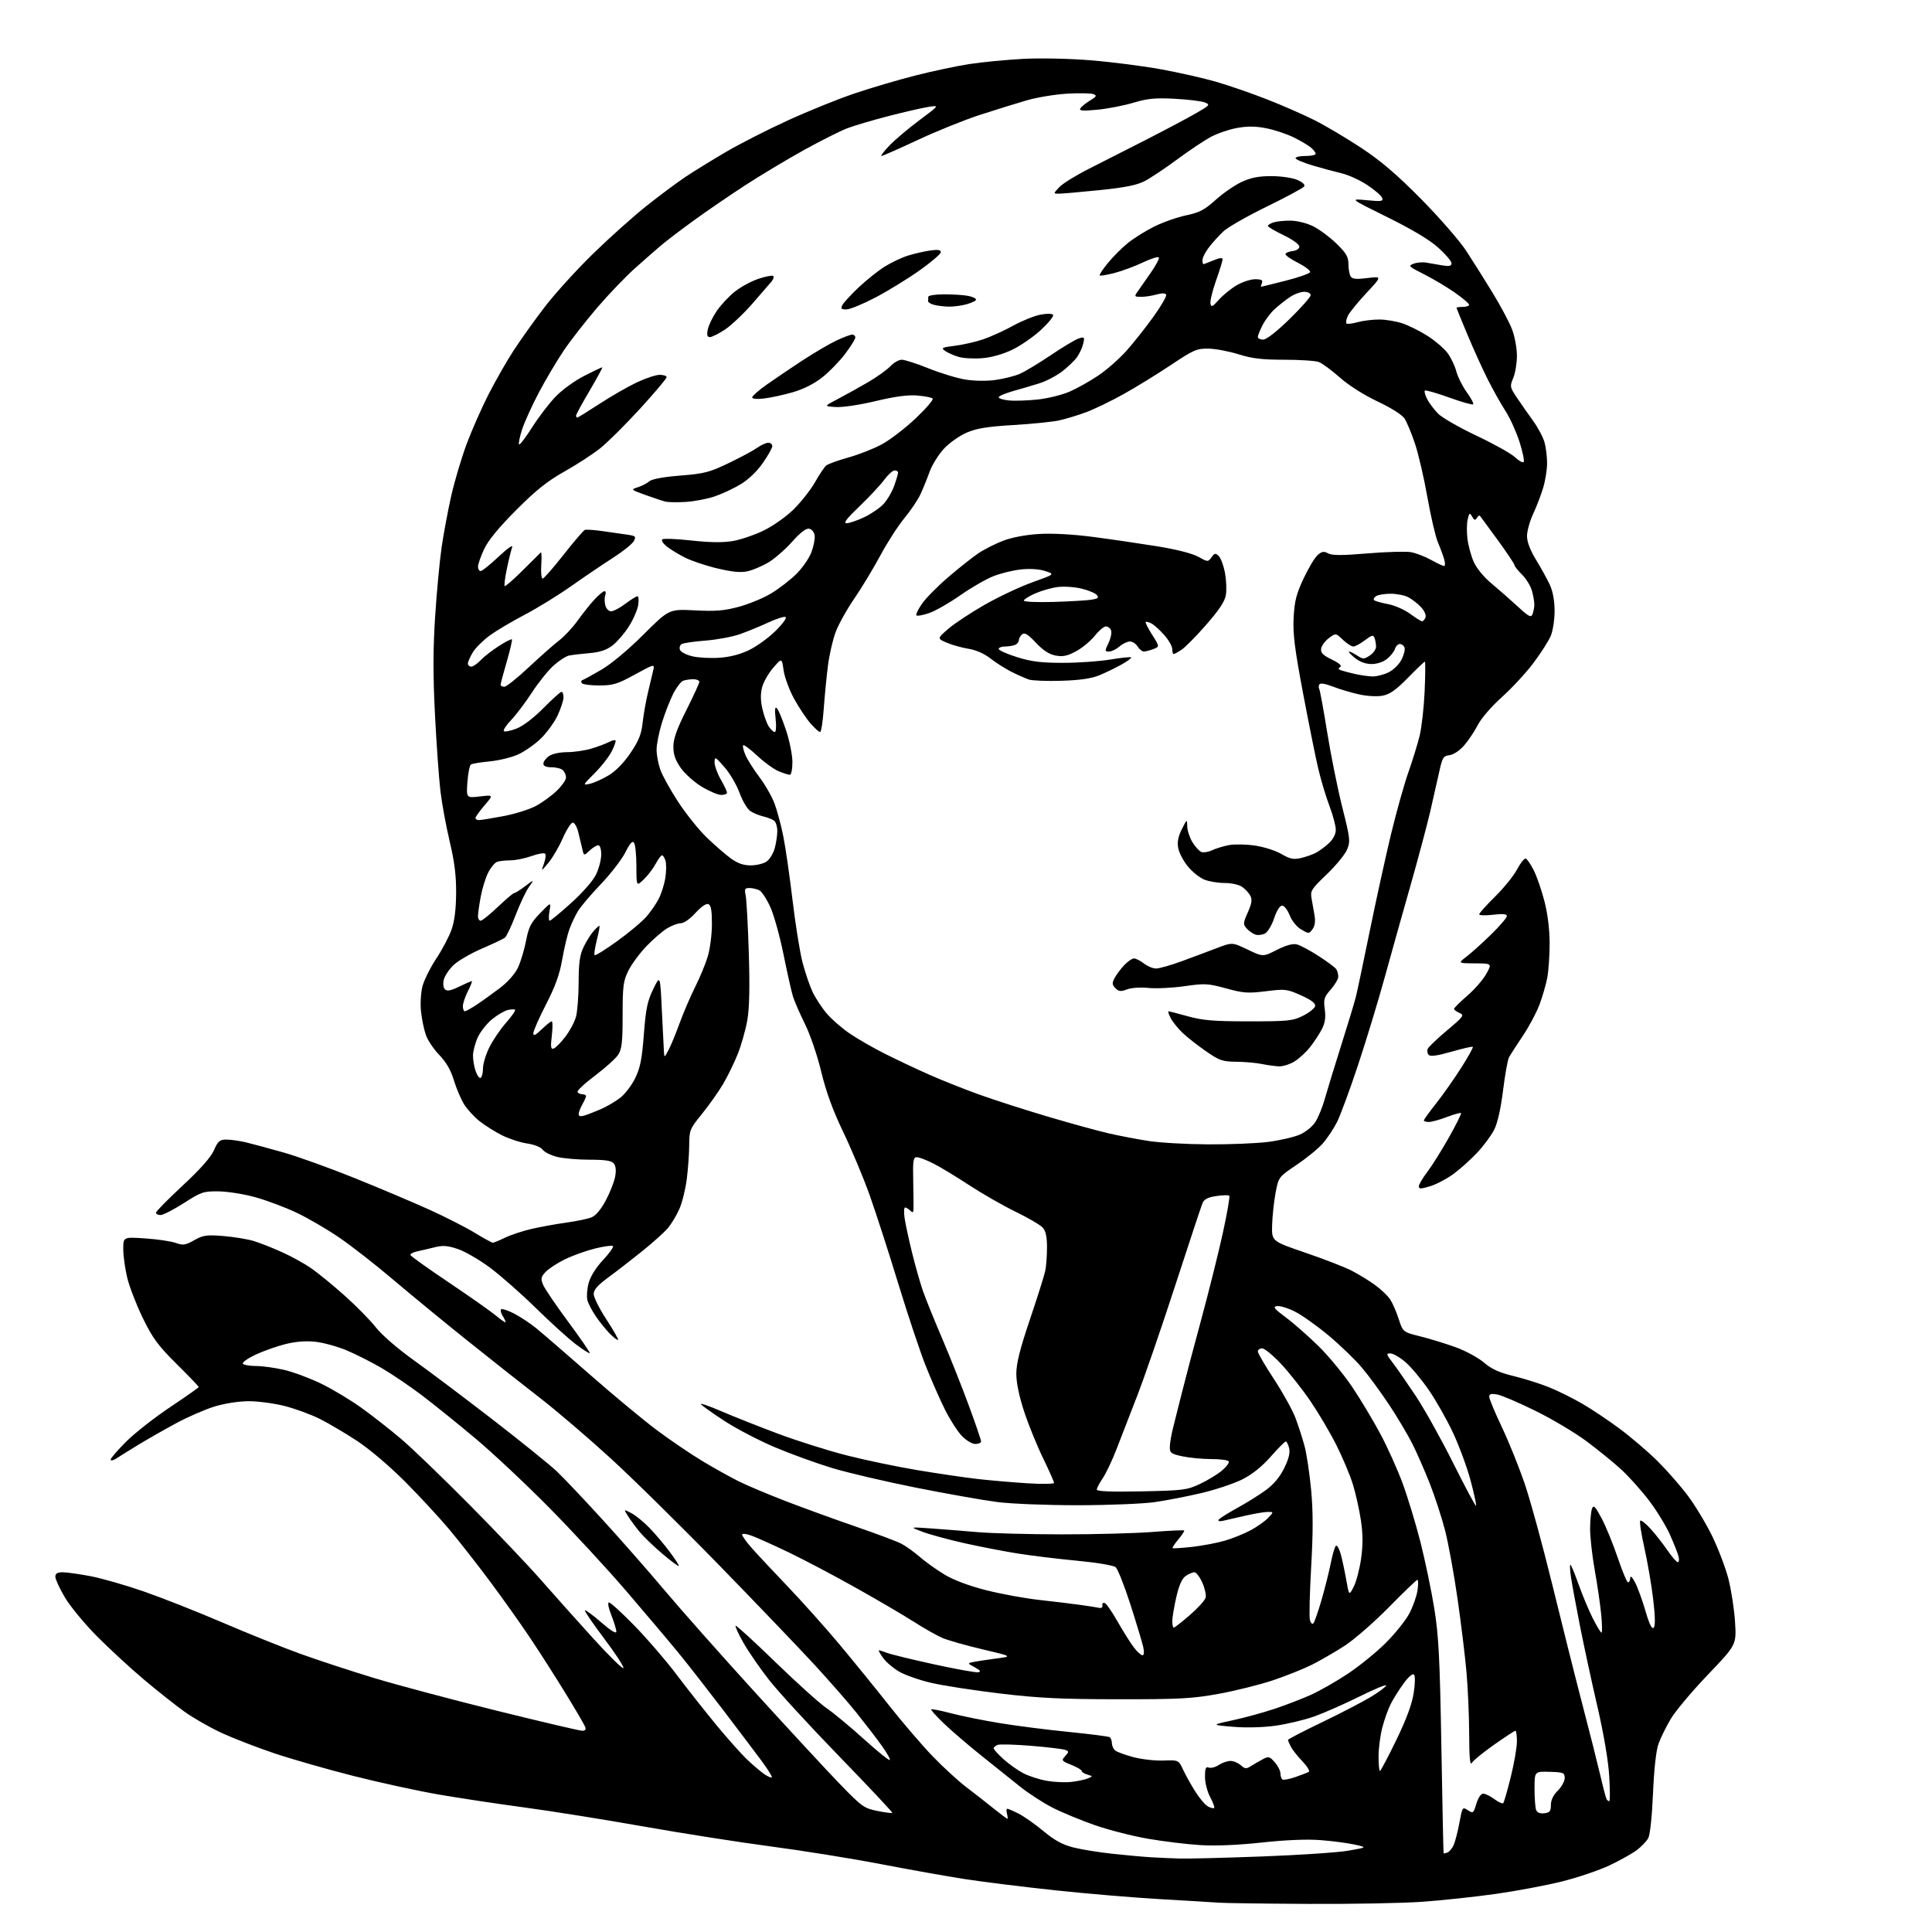 <?xml version="1.0" encoding="UTF-8" standalone="no"?>
<svg 
  version="1.1" 
  xmlns="http://www.w3.org/2000/svg" 
  xmlns:xlink="http://www.w3.org/1999/xlink" 
  xmlns:svg="http://www.w3.org/2000/svg"
  xmlns:rdf="http://www.w3.org/1999/02/22-rdf-syntax-ns#"
  xmlns:cc="http://creativecommons.org/ns#"
  xmlns:dc="http://purl.org/dc/elements/1.1/"
  viewBox="0 0 768 768"
  width="768"
  height="768"
>
<style>svg {background-color: white; }</style>"
<path stroke="none" fill="black" fill-rule="evenodd" d="M520.00,756.83C502.68,756.74 486.70,756.52 484.50,756.35C482.30,756.18 471.95,755.56 461.50,754.96C451.05,754.37 432.15,752.78 419.50,751.43C406.85,750.08 390.65,748.07 383.50,746.96C376.35,745.85 361.27,743.16 350.00,740.99C338.73,738.82 319.15,735.67 306.50,734.00C293.85,732.33 270.90,728.73 255.50,726.00C240.10,723.28 218.95,719.90 208.50,718.50C198.05,717.10 182.75,714.79 174.50,713.37C166.25,711.95 150.95,708.62 140.50,705.97C130.05,703.32 115.88,699.26 109.00,696.95C102.12,694.64 92.75,691.01 88.16,688.89C83.57,686.78 76.96,683.00 73.46,680.51C69.97,678.02 62.71,672.28 57.33,667.75C51.95,663.23 43.49,655.43 38.52,650.42C33.56,645.41 27.81,638.44 25.75,634.93C23.69,631.42 22.00,627.75 22.00,626.77C22.00,625.48 22.79,625.00 24.89,625.00C26.48,625.00 31.46,625.70 35.97,626.55C40.47,627.41 50.05,630.16 57.25,632.66C64.46,635.17 78.48,640.71 88.43,644.98C98.37,649.25 112.22,654.82 119.21,657.35C126.20,659.88 139.48,664.24 148.71,667.04C157.95,669.84 179.94,675.70 197.59,680.06C215.23,684.43 230.47,688.00 231.44,688.00C232.63,688.00 233.02,687.49 232.62,686.46C232.30,685.61 228.81,679.65 224.87,673.21C220.93,666.77 214.54,656.77 210.67,651.00C206.80,645.23 199.61,635.10 194.68,628.50C189.76,621.90 182.53,612.67 178.62,608.00C174.70,603.33 166.78,594.76 161.00,588.96C154.98,582.91 146.88,576.03 142.00,572.82C137.32,569.74 130.64,565.79 127.14,564.04C123.65,562.29 117.39,559.99 113.23,558.93C109.08,557.87 102.65,557.00 98.95,557.00C94.97,557.00 89.40,557.86 85.36,559.09C81.58,560.24 74.67,563.24 70.00,565.77C65.33,568.29 58.58,572.14 55.00,574.32C51.42,576.50 47.49,578.95 46.25,579.76C45.01,580.57 44.00,580.77 44.00,580.21C44.00,579.64 46.81,576.39 50.25,572.98C53.69,569.57 61.56,563.40 67.75,559.28C73.94,555.15 79.00,551.59 79.00,551.35C79.00,551.12 75.05,547.00 70.22,542.21C62.81,534.86 60.71,532.01 56.80,524.00C54.25,518.77 51.45,511.55 50.58,507.94C49.71,504.33 49.00,499.20 49.00,496.54C49.00,491.70 49.00,491.70 57.75,492.29C62.56,492.62 68.01,493.42 69.84,494.07C72.78,495.12 73.68,494.99 77.23,492.99C80.80,490.98 82.14,490.80 88.88,491.35C93.07,491.69 98.53,492.60 101.00,493.36C103.48,494.13 108.51,496.12 112.19,497.79C115.87,499.45 121.01,502.29 123.62,504.08C126.23,505.88 132.17,510.73 136.83,514.88C141.48,519.02 147.14,524.76 149.39,527.63C151.83,530.74 158.11,536.16 164.85,540.98C171.10,545.45 185.27,556.13 196.35,564.70C207.43,573.28 218.68,582.37 221.35,584.90C224.02,587.43 232.16,596.02 239.44,604.00C246.73,611.98 257.82,624.61 264.10,632.08C270.37,639.55 286.52,657.77 300.00,672.58C313.48,687.38 328.69,703.83 333.81,709.12C342.57,718.17 343.47,718.82 348.73,719.87C351.81,720.49 354.50,720.84 354.69,720.64C354.89,720.44 345.42,710.35 333.64,698.21C321.86,686.07 309.26,672.35 305.63,667.70C302.01,663.06 297.45,656.44 295.50,652.99C293.54,649.54 292.16,646.51 292.41,646.26C292.66,646.00 299.79,652.51 308.24,660.72C316.69,668.92 325.83,677.15 328.55,679.00C331.27,680.85 337.93,686.37 343.34,691.26C348.75,696.15 353.42,699.92 353.71,699.63C354.00,699.33 352.52,696.71 350.41,693.80C348.31,690.88 343.89,685.12 340.59,681.00C337.30,676.88 329.63,668.11 323.55,661.52C317.47,654.93 300.45,637.16 285.71,622.03C270.98,606.90 251.63,587.84 242.71,579.68C233.80,571.53 221.15,560.72 214.62,555.68C208.09,550.63 195.04,540.33 185.62,532.78C176.20,525.24 162.97,514.36 156.20,508.61C149.44,502.86 139.86,495.38 134.91,491.99C129.96,488.60 122.21,484.09 117.69,481.97C113.16,479.85 105.87,477.12 101.48,475.91C97.09,474.69 90.58,473.65 87.00,473.59C80.88,473.51 80.06,473.78 73.07,478.25C68.99,480.86 64.83,483.00 63.82,483.00C62.82,483.00 62.00,482.58 62.00,482.07C62.00,481.56 66.76,476.73 72.58,471.32C79.60,464.80 83.79,460.07 85.04,457.25C86.67,453.57 87.35,453.00 90.02,453.00C91.72,453.00 95.23,453.50 97.81,454.11C100.39,454.73 107.16,456.55 112.87,458.18C118.57,459.80 131.39,464.43 141.37,468.46C151.34,472.50 164.60,478.11 170.84,480.94C177.08,483.77 185.11,487.87 188.70,490.05C192.28,492.22 195.52,494.00 195.91,494.00C196.30,494.00 198.49,493.10 200.78,491.99C203.06,490.89 207.78,489.33 211.26,488.52C214.75,487.71 220.95,486.58 225.05,486.02C229.15,485.45 233.69,484.50 235.15,483.91C236.83,483.23 238.91,480.76 240.82,477.17C242.48,474.05 244.15,469.81 244.53,467.74C244.99,465.28 244.80,463.46 243.99,462.49C243.08,461.39 240.57,461.00 234.32,461.00C229.68,461.00 223.87,460.49 221.41,459.87C218.95,459.25 216.39,457.97 215.72,457.02C215.01,456.02 212.42,454.98 209.53,454.55C206.80,454.15 202.30,452.67 199.53,451.28C196.76,449.88 192.78,447.38 190.67,445.72C188.56,444.06 185.80,441.06 184.53,439.05C183.27,437.05 181.42,432.72 180.43,429.45C179.19,425.36 177.37,422.21 174.62,419.36C172.41,417.09 170.00,413.49 169.27,411.36C168.53,409.24 167.67,405.02 167.35,402.00C167.03,398.94 167.30,394.50 167.96,392.00C168.62,389.52 171.09,384.57 173.46,381.00C175.83,377.43 178.55,372.25 179.51,369.50C180.68,366.17 181.28,361.33 181.32,355.00C181.36,348.06 180.67,342.53 178.76,334.50C177.33,328.45 175.67,319.45 175.08,314.50C174.49,309.55 173.51,295.87 172.91,284.09C172.11,268.34 172.13,258.03 172.97,245.09C173.59,235.42 174.76,223.00 175.56,217.50C176.37,212.00 178.09,202.77 179.40,196.99C180.71,191.21 183.46,181.99 185.50,176.49C187.55,171.00 191.48,162.08 194.24,156.69C197.00,151.29 201.51,143.41 204.26,139.19C207.02,134.96 212.56,127.22 216.56,121.99C220.57,116.76 229.17,107.29 235.67,100.94C242.18,94.59 251.78,86.00 257.00,81.85C262.23,77.70 269.20,72.51 272.50,70.31C275.80,68.11 283.00,63.67 288.50,60.44C294.00,57.22 305.11,51.55 313.19,47.86C321.27,44.16 333.19,39.34 339.69,37.15C346.18,34.95 357.12,31.73 364.00,29.98C370.88,28.24 380.55,26.19 385.50,25.44C390.45,24.69 399.90,23.78 406.50,23.41C413.43,23.04 424.84,23.27 433.50,23.96C441.75,24.63 454.35,26.24 461.50,27.54C468.65,28.85 478.55,31.09 483.50,32.53C488.45,33.96 497.47,37.08 503.55,39.46C509.63,41.83 518.18,45.58 522.55,47.78C526.92,49.98 535.28,54.93 541.11,58.79C548.93,63.94 555.20,69.30 564.93,79.14C572.18,86.49 580.23,95.73 582.81,99.67C585.39,103.61 590.12,111.13 593.33,116.38C596.54,121.63 600.03,128.19 601.08,130.97C602.14,133.75 603.00,138.44 603.00,141.39C603.00,144.34 602.34,148.33 601.54,150.25C600.14,153.60 600.20,153.92 603.02,158.12C604.64,160.53 607.53,164.67 609.45,167.32C611.37,169.97 613.40,173.79 613.97,175.82C614.53,177.84 614.99,181.56 614.99,184.07C615.00,186.58 614.31,190.95 613.47,193.77C612.64,196.60 610.84,201.29 609.48,204.21C608.13,207.12 607.02,211.10 607.01,213.06C607.00,215.40 608.24,218.65 610.62,222.56C612.61,225.83 615.08,230.30 616.10,232.50C617.27,235.03 617.96,238.81 617.98,242.78C617.99,246.24 617.31,250.72 616.46,252.74C615.62,254.76 612.51,259.64 609.55,263.57C606.59,267.50 600.95,273.59 597.02,277.11C592.95,280.75 588.83,285.53 587.44,288.21C586.10,290.81 583.63,294.49 581.95,296.40C580.18,298.41 577.77,300.01 576.20,300.19C573.78,300.47 573.37,301.12 572.18,306.50C571.46,309.80 569.83,317.00 568.56,322.50C567.28,328.00 563.74,341.27 560.69,352.00C557.63,362.73 553.02,379.15 550.45,388.50C547.88,397.85 543.11,413.53 539.85,423.35C536.60,433.17 532.82,443.39 531.47,446.07C530.11,448.74 527.57,452.56 525.81,454.56C524.06,456.56 519.39,460.38 515.43,463.04C508.25,467.89 508.25,467.89 507.06,474.20C506.41,477.66 505.79,483.40 505.69,486.95C505.50,493.40 505.50,493.40 519.00,498.00C526.42,500.53 534.75,503.77 537.50,505.21C540.25,506.64 544.40,509.20 546.71,510.89C549.03,512.58 551.69,515.13 552.63,516.56C553.57,517.99 555.09,521.48 556.01,524.33C557.68,529.50 557.68,529.50 564.59,531.23C568.39,532.18 574.71,534.12 578.64,535.54C582.57,536.96 587.63,539.70 589.89,541.64C592.94,544.25 595.96,545.62 601.74,547.02C606.01,548.05 612.42,550.09 616.00,551.55C619.58,553.01 625.48,555.95 629.12,558.08C632.76,560.20 639.41,564.65 643.88,567.97C648.36,571.29 655.08,577.04 658.83,580.75C662.58,584.46 668.01,590.65 670.90,594.50C673.79,598.35 678.14,605.55 680.56,610.50C682.98,615.45 685.89,623.10 687.04,627.50C688.18,631.90 689.38,639.62 689.70,644.67C690.28,653.83 690.28,653.83 678.89,665.74C672.63,672.29 665.99,680.19 664.14,683.31C662.29,686.42 660.10,690.88 659.27,693.23C658.32,695.89 657.50,703.34 657.09,713.00C656.70,722.13 655.92,729.41 655.20,730.71C654.53,731.92 652.51,734.03 650.73,735.39C648.94,736.76 644.08,739.48 639.93,741.46C635.78,743.43 627.23,746.33 620.94,747.90C614.65,749.48 602.75,751.71 594.50,752.87C586.25,754.03 573.20,755.43 565.50,755.98C557.80,756.54 537.33,756.92 520.00,756.83zM469.00,738.80C472.02,738.90 486.65,738.53 501.50,737.98C516.35,737.43 531.88,736.39 536.00,735.67C543.50,734.36 543.50,734.36 538.50,733.25C535.75,732.64 529.67,731.84 525.00,731.48C519.53,731.05 511.15,731.40 501.50,732.44C491.95,733.47 483.05,733.84 477.00,733.45C471.77,733.12 462.50,731.99 456.40,730.94C450.29,729.89 440.73,727.45 435.14,725.50C429.56,723.56 421.95,720.40 418.24,718.49C414.53,716.57 408.80,712.85 405.50,710.21C402.20,707.57 395.23,701.99 390.00,697.81C384.77,693.62 378.09,687.88 375.14,685.05C372.19,682.21 369.95,679.71 370.17,679.49C370.40,679.27 373.93,679.97 378.04,681.05C382.14,682.13 390.90,683.90 397.50,684.98C404.10,686.06 416.40,687.63 424.84,688.47C433.27,689.31 440.58,690.24 441.09,690.55C441.59,690.86 442.00,691.94 442.00,692.94C442.00,693.94 442.59,695.24 443.31,695.84C444.03,696.44 447.29,697.63 450.56,698.50C453.83,699.36 459.20,699.97 462.50,699.84C468.50,699.62 468.50,699.62 470.34,703.56C471.36,705.73 473.55,709.65 475.22,712.28C476.88,714.91 479.13,717.54 480.21,718.11C481.29,718.69 482.38,718.95 482.65,718.69C482.91,718.43 482.19,716.49 481.06,714.37C479.91,712.23 479.00,708.66 479.00,706.30C479.00,702.93 479.31,702.18 480.51,702.64C481.34,702.96 483.12,702.50 484.47,701.61C485.82,700.72 487.92,700.00 489.14,700.00C490.35,700.00 492.19,700.77 493.23,701.71C494.87,703.19 495.39,703.23 497.31,702.03C498.51,701.27 500.62,700.04 502.00,699.31C504.27,698.10 504.70,698.21 506.75,700.54C507.99,701.96 509.00,703.96 509.00,705.00C509.00,706.03 509.37,707.11 509.82,707.39C510.27,707.66 512.61,707.21 515.01,706.38C517.42,705.55 519.80,704.63 520.29,704.32C520.78,704.02 519.62,702.13 517.71,700.13C515.80,698.14 513.73,695.52 513.12,694.32C512.50,693.11 512.00,691.90 512.00,691.62C512.00,691.35 518.09,688.19 525.54,684.61C532.99,681.03 541.76,676.47 545.04,674.48C548.32,672.48 551.00,670.47 551.00,669.99C551.00,669.52 546.16,671.53 540.25,674.47C534.34,677.40 526.29,680.94 522.37,682.34C518.44,683.73 511.50,685.38 506.93,686.01C501.91,686.70 495.23,686.86 490.06,686.42C481.50,685.69 481.50,685.69 490.00,683.84C494.67,682.83 502.10,680.80 506.50,679.34C510.90,677.88 517.42,675.37 520.98,673.78C524.55,672.18 531.21,668.39 535.78,665.34C540.35,662.30 547.11,656.82 550.80,653.15C554.48,649.49 558.70,644.25 560.17,641.50C561.64,638.75 563.12,634.59 563.47,632.25C563.81,629.91 563.81,628.00 563.45,628.00C563.10,628.00 558.00,632.90 552.11,638.89C546.23,644.87 538.28,651.79 534.46,654.26C530.63,656.73 524.80,660.10 521.50,661.76C518.20,663.41 511.23,666.20 506.01,667.95C500.78,669.70 491.11,672.11 484.51,673.31C473.99,675.23 469.04,675.50 444.50,675.48C421.76,675.46 412.93,675.03 397.50,673.19C387.05,671.94 374.69,670.03 370.03,668.93C365.37,667.83 359.67,665.82 357.35,664.46C355.03,663.10 352.17,660.64 351.00,659.00C349.82,657.35 349.09,656.00 349.37,656.00C349.64,656.00 351.14,656.48 352.68,657.07C354.23,657.66 362.65,659.70 371.39,661.62C380.13,663.53 388.01,664.94 388.89,664.75C390.05,664.50 389.65,663.95 387.50,662.79C384.50,661.17 384.50,661.17 387.00,660.65C388.38,660.37 392.43,659.75 396.00,659.29C402.50,658.44 402.50,658.44 390.50,655.62C383.90,654.07 376.70,652.02 374.50,651.06C372.30,650.10 367.28,647.25 363.33,644.72C359.39,642.19 349.04,636.12 340.33,631.24C331.63,626.35 319.55,619.98 313.50,617.08C307.45,614.18 300.81,611.19 298.75,610.45C296.66,609.69 295.00,609.51 295.00,610.04C295.00,610.57 296.68,612.91 298.73,615.25C300.78,617.59 307.19,624.45 312.98,630.50C318.77,636.55 328.02,646.90 333.55,653.50C339.07,660.10 348.04,671.12 353.47,678.00C358.90,684.88 366.74,694.01 370.89,698.30C375.05,702.59 380.93,707.99 383.97,710.30C387.01,712.61 391.87,716.41 394.79,718.75C397.70,721.09 400.24,723.00 400.45,723.00C400.65,723.00 400.58,722.10 400.29,721.00C400.00,719.90 400.06,719.00 400.42,719.00C400.78,719.00 402.83,719.89 404.97,720.98C407.11,722.08 411.54,725.20 414.82,727.93C419.16,731.54 422.36,733.29 426.64,734.38C429.86,735.20 437.00,736.36 442.50,736.94C448.00,737.53 454.98,738.15 458.00,738.32C461.02,738.49 465.98,738.71 469.00,738.80zM575.36,736.41C576.12,736.13 577.23,734.80 577.84,733.46C578.45,732.12 579.48,728.13 580.13,724.59C581.29,718.30 581.36,718.19 583.50,719.59C585.58,720.95 585.73,720.83 586.88,717.01C587.59,714.65 588.70,713.00 589.58,713.00C590.41,713.00 592.41,713.98 594.03,715.18C595.65,716.38 597.23,717.10 597.55,716.79C597.86,716.47 599.22,711.78 600.56,706.36C601.90,700.94 603.00,694.59 603.00,692.25C603.00,689.91 602.73,688.00 602.40,688.00C602.07,688.00 598.26,690.50 593.92,693.56C589.58,696.61 585.59,699.87 585.05,700.81C584.36,701.99 584.05,698.55 584.02,689.50C584.00,682.35 583.53,671.33 582.98,665.00C582.43,658.67 580.81,645.40 579.39,635.50C577.97,625.60 575.73,613.34 574.41,608.25C573.09,603.17 570.37,594.84 568.37,589.75C566.37,584.66 563.26,577.58 561.47,574.00C559.67,570.42 555.53,563.45 552.26,558.50C548.98,553.55 544.10,546.88 541.40,543.69C538.71,540.49 532.75,534.74 528.17,530.91C523.58,527.08 517.58,522.81 514.83,521.42C512.08,520.02 508.86,519.02 507.67,519.19C505.85,519.45 506.42,520.18 511.25,523.78C514.41,526.13 520.28,531.31 524.31,535.28C528.33,539.25 534.32,546.55 537.63,551.50C540.94,556.45 545.93,564.77 548.72,570.00C551.51,575.23 555.46,583.98 557.49,589.45C559.52,594.92 562.74,605.50 564.64,612.95C566.53,620.40 569.02,632.35 570.17,639.50C571.91,650.39 572.36,659.31 572.97,694.50C573.37,717.60 573.77,736.60 573.85,736.72C573.93,736.84 574.61,736.70 575.36,736.41zM613.88,720.80C616.06,720.55 616.50,719.99 616.50,717.50C616.50,715.55 617.47,713.55 619.25,711.80C620.76,710.31 622.00,708.06 622.00,706.80C621.99,704.68 621.53,704.49 616.00,704.33C610.00,704.15 610.00,704.15 610.00,710.99C610.00,714.76 610.28,718.57 610.63,719.47C611.04,720.54 612.17,721.00 613.88,720.80zM639.71,716.00C640.04,716.00 640.03,711.51 639.69,706.03C639.32,699.87 637.51,689.27 634.97,678.28C632.70,668.50 629.57,653.98 628.00,646.00C626.43,638.02 624.84,629.36 624.46,626.75C624.08,624.14 623.99,622.00 624.26,622.00C624.52,622.00 625.98,625.49 627.49,629.75C629.00,634.01 631.54,640.09 633.13,643.25C634.72,646.41 636.29,649.00 636.62,649.00C636.94,649.00 636.89,645.74 636.50,641.75C636.11,637.76 634.95,629.77 633.91,624.00C632.88,618.23 632.06,610.80 632.09,607.50C632.12,604.20 632.47,600.66 632.87,599.64C633.47,598.12 634.18,598.87 636.71,603.64C638.41,606.86 641.28,613.89 643.09,619.25C644.89,624.61 646.74,629.00 647.18,629.00C647.63,629.00 648.02,628.21 648.04,627.25C648.07,626.17 648.81,626.86 649.96,629.03C650.98,630.97 652.84,636.05 654.08,640.32C655.60,645.58 656.66,647.74 657.35,647.05C658.04,646.36 657.98,642.73 657.17,635.77C656.51,630.12 654.92,620.87 653.65,615.21C652.37,609.55 651.65,604.71 652.05,604.47C652.45,604.22 654.32,605.72 656.20,607.80C658.08,609.88 661.07,613.70 662.85,616.29C664.64,618.88 666.48,621.00 666.95,621.00C667.43,621.00 667.56,619.99 667.26,618.75C666.96,617.51 665.40,613.58 663.81,610.01C662.21,606.44 658.41,600.25 655.36,596.27C652.30,592.28 647.36,586.79 644.37,584.06C641.38,581.32 635.24,576.33 630.72,572.96C626.20,569.59 617.10,564.16 610.50,560.90C603.90,557.64 597.04,554.69 595.25,554.36C592.76,553.89 592.00,554.10 592.00,555.25C592.00,556.07 594.22,561.41 596.93,567.12C599.65,572.83 603.72,582.90 605.99,589.50C608.26,596.10 613.25,614.33 617.08,630.00C620.91,645.67 626.28,667.05 629.01,677.50C631.75,687.95 634.93,700.55 636.09,705.50C637.24,710.45 638.40,714.84 638.66,715.25C638.91,715.66 639.38,716.00 639.71,716.00zM425.88,708.34C428.29,708.06 431.22,707.45 432.38,706.97C434.50,706.10 434.50,706.10 432.25,705.43C431.01,705.07 430.00,704.42 430.00,703.99C430.00,703.57 428.15,702.48 425.88,701.57C421.97,700.00 421.85,699.83 423.42,698.08C424.97,696.37 424.97,696.20 423.41,695.60C422.48,695.25 416.41,694.52 409.91,693.99C403.41,693.46 397.40,693.29 396.55,693.62C395.70,693.95 395.00,694.56 395.00,694.99C395.00,695.42 396.78,697.38 398.95,699.34C401.13,701.31 404.72,703.83 406.92,704.96C409.13,706.09 413.31,707.42 416.22,707.92C419.12,708.43 423.47,708.61 425.88,708.34zM306.81,706.52C307.05,706.28 305.28,703.42 302.87,700.16C300.47,696.91 293.57,687.78 287.55,679.87C281.53,671.97 273.67,661.90 270.08,657.50C266.49,653.10 257.19,642.08 249.41,633.00C241.64,623.92 227.68,608.81 218.39,599.40C209.10,590.00 195.88,577.58 189.00,571.82C182.12,566.05 172.62,558.39 167.88,554.79C163.13,551.18 155.93,546.29 151.88,543.92C147.82,541.55 141.50,538.34 137.82,536.80C134.15,535.25 128.52,533.71 125.31,533.37C121.38,532.96 117.41,533.29 113.19,534.37C109.74,535.26 104.46,537.14 101.45,538.57C98.44,539.99 96.23,541.57 96.55,542.08C96.86,542.59 99.23,543.01 101.81,543.01C104.39,543.02 109.42,543.72 113.00,544.56C116.58,545.40 123.12,547.83 127.55,549.97C131.98,552.11 139.18,556.42 143.55,559.55C147.92,562.68 155.10,568.30 159.50,572.04C163.90,575.78 176.11,587.54 186.64,598.17C197.17,608.80 209.93,622.23 214.99,628.00C220.05,633.77 229.42,644.27 235.82,651.31C242.22,658.36 247.62,663.64 247.82,663.05C248.01,662.46 244.55,657.16 240.12,651.29C235.69,645.41 232.27,640.40 232.52,640.15C232.77,639.89 235.69,642.04 238.99,644.91C242.78,648.21 245.00,649.57 245.00,648.61C245.00,647.76 244.11,644.81 243.01,642.04C241.83,639.03 241.46,637.00 242.10,637.00C242.69,637.00 247.24,641.16 252.22,646.25C257.19,651.34 264.66,660.00 268.81,665.50C272.96,671.00 280.05,680.00 284.58,685.50C289.10,691.00 294.76,697.35 297.15,699.60C299.54,701.86 302.60,704.44 303.94,705.33C305.28,706.22 306.57,706.76 306.81,706.52zM548.54,704.00C548.83,704.00 551.75,698.49 555.02,691.75C559.08,683.39 561.28,677.44 561.96,673.03C562.55,669.24 562.59,666.19 562.07,665.67C561.54,665.14 559.86,666.58 558.00,669.14C556.25,671.54 553.96,675.17 552.90,677.22C551.85,679.27 550.32,683.52 549.50,686.68C548.67,689.84 548.00,695.03 548.00,698.21C548.00,701.39 548.24,704.00 548.54,704.00zM454.13,658.00C454.77,658.00 454.89,656.77 454.46,654.75C454.07,652.96 451.78,645.37 449.38,637.87C446.97,630.38 444.32,623.68 443.48,622.98C442.62,622.27 435.90,621.14 428.12,620.41C420.52,619.69 409.84,618.39 404.40,617.52C398.95,616.64 389.48,614.81 383.34,613.44C377.21,612.06 369.78,610.05 366.84,608.96C361.50,606.97 361.50,606.97 370.00,607.57C374.68,607.90 383.00,608.56 388.50,609.04C394.00,609.52 409.07,609.92 422.00,609.93C434.93,609.95 451.09,609.52 457.93,608.99C464.76,608.46 470.52,608.19 470.72,608.39C470.92,608.59 469.88,610.17 468.42,611.92C466.95,613.66 465.92,615.23 466.13,615.41C466.33,615.58 469.79,615.36 473.80,614.92C477.82,614.47 483.67,613.37 486.80,612.47C489.94,611.56 494.61,609.68 497.20,608.28C499.78,606.88 502.90,604.67 504.12,603.37C506.35,601.00 506.35,601.00 503.92,601.01C502.59,601.02 498.57,601.70 495.00,602.52C491.43,603.33 487.45,604.24 486.17,604.54C484.82,604.85 484.08,604.68 484.42,604.13C484.74,603.61 488.04,601.52 491.75,599.48C495.46,597.45 500.62,594.23 503.20,592.34C506.33,590.05 508.77,587.13 510.50,583.58C512.32,579.88 512.90,577.47 512.44,575.63C512.08,574.18 511.48,573.00 511.11,573.00C510.75,573.00 508.06,575.71 505.14,579.03C501.67,582.97 497.78,586.09 493.90,588.05C490.63,589.70 483.36,592.14 477.73,593.48C472.10,594.81 463.68,596.45 459.00,597.12C454.32,597.78 440.60,598.34 428.50,598.35C416.34,598.36 402.03,597.80 396.50,597.09C391.00,596.39 376.50,593.83 364.27,591.40C352.05,588.97 336.93,585.43 330.67,583.53C324.42,581.63 314.17,577.91 307.90,575.25C301.63,572.59 292.60,567.87 287.84,564.76C283.08,561.65 278.93,558.69 278.61,558.17C278.29,557.66 281.96,558.93 286.76,561.00C291.57,563.07 301.69,567.08 309.25,569.91C316.80,572.74 329.02,576.60 336.40,578.49C343.78,580.38 356.49,583.04 364.66,584.40C372.82,585.76 383.55,587.34 388.50,587.91C393.45,588.48 402.34,589.25 408.25,589.62C414.16,589.99 419.00,589.92 419.00,589.47C419.00,589.01 417.02,584.56 414.60,579.57C412.18,574.58 408.80,566.26 407.10,561.08C405.13,555.10 404.00,549.62 404.00,546.09C404.00,541.99 405.43,536.29 409.41,524.51C412.38,515.70 415.13,507.00 415.51,505.16C415.89,503.32 416.20,499.13 416.20,495.85C416.20,491.61 415.70,489.33 414.48,487.98C413.54,486.94 408.66,484.08 403.63,481.64C398.61,479.19 390.33,474.45 385.24,471.11C380.15,467.76 373.75,463.89 371.02,462.51C368.30,461.13 365.33,460.00 364.44,460.00C363.03,460.00 362.83,461.31 363.02,469.75C363.14,475.11 363.18,480.15 363.12,480.95C363.03,482.08 362.73,482.13 361.80,481.20C361.14,480.54 360.23,480.00 359.79,480.00C359.34,480.00 359.26,481.91 359.60,484.25C359.94,486.59 361.27,492.77 362.57,498.00C363.86,503.23 365.78,509.98 366.82,513.00C367.87,516.02 371.30,524.53 374.45,531.89C377.60,539.26 382.39,551.30 385.09,558.64C387.79,565.98 390.00,572.44 390.00,573.00C390.00,573.55 388.96,574.00 387.70,574.00C386.40,574.00 384.04,572.58 382.30,570.75C380.60,568.96 377.59,564.26 375.61,560.29C373.64,556.33 370.22,548.57 368.02,543.04C365.82,537.52 360.89,522.76 357.07,510.25C353.26,497.74 348.12,481.88 345.67,475.00C343.21,468.12 338.50,456.88 335.20,450.00C331.02,441.27 328.38,434.03 326.45,426.00C324.89,419.53 322.05,411.22 319.96,407.00C317.92,402.88 315.76,397.93 315.18,396.00C314.59,394.07 312.93,386.65 311.48,379.50C310.04,372.35 307.70,363.89 306.27,360.70C304.85,357.51 302.88,354.47 301.91,353.95C300.93,353.43 299.15,353.00 297.95,353.00C296.08,353.00 295.86,353.40 296.39,355.75C296.74,357.26 297.31,367.51 297.65,378.52C298.09,392.39 297.91,400.68 297.07,405.52C296.40,409.36 294.70,415.40 293.28,418.95C291.86,422.50 289.23,427.90 287.42,430.95C285.62,434.00 281.86,439.31 279.07,442.76C274.20,448.76 274.00,449.26 273.97,455.26C273.95,458.69 273.51,464.79 272.99,468.81C272.47,472.83 271.14,478.16 270.04,480.64C268.94,483.13 266.90,486.52 265.51,488.17C264.12,489.82 259.50,493.98 255.24,497.40C250.98,500.82 244.91,505.52 241.75,507.84C237.59,510.90 236.00,512.71 236.00,514.40C236.00,515.69 238.27,520.23 241.05,524.48C243.83,528.74 245.93,532.41 245.71,532.63C245.48,532.85 244.06,531.79 242.53,530.27C241.01,528.74 238.49,525.66 236.94,523.40C235.39,521.15 233.83,518.17 233.48,516.79C233.14,515.40 233.37,512.36 234.00,510.02C234.70,507.39 236.89,503.90 239.72,500.87C242.24,498.17 244.02,495.68 243.67,495.34C243.32,494.99 240.12,495.42 236.55,496.30C232.99,497.18 227.60,499.11 224.58,500.59C221.55,502.07 218.10,504.33 216.90,505.60C215.01,507.62 214.88,508.29 215.89,510.72C216.52,512.27 221.05,518.92 225.93,525.51C230.82,532.11 234.65,537.68 234.44,537.89C234.23,538.10 231.68,536.48 228.78,534.27C225.87,532.07 218.78,525.63 213.00,519.96C207.22,514.29 199.03,507.08 194.79,503.92C190.55,500.77 184.77,497.42 181.96,496.49C177.85,495.12 176.01,494.99 172.67,495.84C170.38,496.41 167.23,497.15 165.68,497.48C164.13,497.81 163.00,498.46 163.18,498.93C163.36,499.40 170.25,504.32 178.50,509.86C186.75,515.40 195.19,521.34 197.25,523.06C199.31,524.78 201.00,525.92 201.00,525.58C201.00,525.25 200.45,524.10 199.79,523.03C199.12,521.96 198.85,520.81 199.19,520.48C199.53,520.14 201.76,520.85 204.15,522.05C206.54,523.26 210.52,525.87 213.00,527.87C215.47,529.87 225.14,538.21 234.50,546.42C243.85,554.63 255.84,564.58 261.15,568.54C266.46,572.50 274.56,578.00 279.15,580.76C283.74,583.52 290.21,587.13 293.53,588.79C296.84,590.45 305.39,594.05 312.53,596.80C319.66,599.54 332.13,604.07 340.23,606.86C348.33,609.65 356.43,612.68 358.23,613.61C360.03,614.54 363.36,616.91 365.64,618.90C367.91,620.88 372.36,624.05 375.52,625.95C379.14,628.13 385.26,630.42 392.01,632.13C397.91,633.63 407.42,635.37 413.12,636.00C418.83,636.63 426.20,637.52 429.50,637.98C432.80,638.44 436.18,638.97 437.00,639.16C437.84,639.35 438.38,638.91 438.22,638.16C438.06,637.42 438.47,636.99 439.12,637.21C439.77,637.42 442.07,640.73 444.23,644.55C446.40,648.37 449.28,652.96 450.63,654.75C451.99,656.54 453.56,658.00 454.13,658.00zM466.61,647.00C466.95,647.00 469.82,644.75 473.00,642.00C476.17,639.25 478.99,636.15 479.26,635.10C479.54,634.05 478.94,631.35 477.93,629.09C476.92,626.84 475.50,625.00 474.77,625.00C474.04,625.00 472.48,625.68 471.30,626.50C469.84,627.53 468.66,630.19 467.58,634.95C466.71,638.77 466.00,643.04 466.00,644.45C466.00,645.85 466.28,647.00 466.61,647.00zM522.07,645.32C522.51,644.87 523.99,640.65 525.35,635.94C526.71,631.24 528.37,624.59 529.05,621.17C529.72,617.75 530.63,614.73 531.08,614.45C531.53,614.17 532.37,615.65 532.95,617.72C533.53,619.80 534.51,624.39 535.14,627.93C536.27,634.37 536.27,634.37 538.14,630.72C539.17,628.71 540.48,623.66 541.07,619.48C541.83,613.96 541.80,609.81 540.96,604.22C540.32,600.00 538.89,593.61 537.78,590.02C536.67,586.43 533.74,579.45 531.26,574.50C528.78,569.55 524.10,561.64 520.88,556.91C517.65,552.19 512.41,545.55 509.23,542.16C506.05,538.77 502.68,536.00 501.73,536.00C500.78,536.00 500.01,536.56 500.02,537.25C500.02,537.94 502.92,542.90 506.45,548.27C509.98,553.64 513.83,560.61 515.01,563.75C516.19,566.90 517.81,571.95 518.62,574.99C519.42,578.02 520.58,585.77 521.19,592.21C521.99,600.71 522.00,609.11 521.21,622.85C520.62,633.27 520.39,642.76 520.70,643.96C521.01,645.15 521.63,645.76 522.07,645.32zM269.83,622.51C269.63,622.70 266.71,620.53 263.34,617.68C259.96,614.83 255.90,610.92 254.31,609.00C252.71,607.08 250.62,604.24 249.65,602.69C247.88,599.89 247.88,599.89 250.91,601.46C252.58,602.32 255.81,604.93 258.08,607.26C260.35,609.59 264.00,613.90 266.19,616.83C268.39,619.76 270.02,622.31 269.83,622.51zM586.75,598.58C586.97,598.36 586.01,593.90 584.62,588.67C583.23,583.44 580.08,574.87 577.63,569.62C575.18,564.37 570.80,556.65 567.91,552.47C565.02,548.28 560.85,543.31 558.65,541.43C556.44,539.54 553.77,538.00 552.70,538.00C550.95,538.00 551.04,538.36 553.63,541.72C555.21,543.77 559.34,549.74 562.82,554.97C566.29,560.21 573.01,572.26 577.74,581.74C582.48,591.22 586.53,598.80 586.75,598.58zM453.75,592.84C470.35,592.50 471.86,592.31 477.00,589.90C480.02,588.48 483.96,586.08 485.75,584.57C487.54,583.06 488.75,581.41 488.44,580.91C488.13,580.41 485.01,580.00 481.49,580.00C477.97,580.00 472.83,579.51 470.05,578.92C465.51,577.94 465.00,577.57 465.02,575.17C465.02,573.70 465.67,570.02 466.46,567.00C467.24,563.98 468.83,557.67 469.98,553.00C471.14,548.33 474.53,535.50 477.52,524.50C480.50,513.50 484.36,498.06 486.08,490.20C487.81,482.33 488.97,475.64 488.66,475.33C488.35,475.01 486.02,475.07 483.49,475.45C480.09,475.96 478.66,476.71 477.99,478.32C477.50,479.52 472.63,494.23 467.17,511.00C461.72,527.77 454.89,547.58 452.00,555.00C449.12,562.42 445.40,572.02 443.74,576.31C442.08,580.61 439.66,585.69 438.36,587.61C437.06,589.52 436.00,591.56 436.00,592.14C436.00,592.85 441.76,593.08 453.75,592.84zM568.47,471.56C564.81,472.66 564.00,472.67 564.00,471.60C564.00,470.88 565.51,468.31 567.35,465.89C569.20,463.48 573.07,457.31 575.95,452.18C578.84,447.06 581.02,442.68 580.79,442.46C580.57,442.23 578.04,442.94 575.18,444.02C572.32,445.11 569.08,446.00 567.99,446.00C566.90,446.00 566.00,445.73 566.00,445.39C566.00,445.06 568.19,442.02 570.87,438.64C573.55,435.26 578.02,428.91 580.81,424.52C583.60,420.14 585.70,416.37 585.47,416.14C585.25,415.92 581.45,416.78 577.02,418.06C571.54,419.64 568.65,420.05 567.96,419.36C567.39,418.79 567.22,417.70 567.56,416.92C567.90,416.14 571.37,412.83 575.26,409.56C581.86,404.02 582.19,403.56 580.16,402.66C578.97,402.13 578.00,401.40 578.00,401.04C578.00,400.68 580.36,398.34 583.25,395.84C586.14,393.34 589.54,389.43 590.81,387.15C593.13,383.00 593.13,383.00 586.31,382.95C579.50,382.91 579.50,382.91 583.00,380.24C584.92,378.77 589.31,374.82 592.75,371.45C596.19,368.09 599.00,364.80 599.00,364.16C599.00,363.32 597.41,363.17 593.50,363.63C590.48,363.98 588.00,363.91 588.00,363.46C588.00,363.01 590.83,359.85 594.30,356.44C597.76,353.03 601.70,348.16 603.05,345.62C604.39,343.08 605.95,341.13 606.50,341.29C607.05,341.46 608.50,343.59 609.73,346.04C610.96,348.50 612.87,354.06 613.98,358.41C615.25,363.37 616.00,369.57 616.00,375.02C616.00,379.81 615.58,385.94 615.07,388.65C614.55,391.35 613.16,396.17 611.97,399.35C610.78,402.53 607.79,408.14 605.31,411.82C602.84,415.49 600.39,419.30 599.86,420.28C599.33,421.26 598.26,427.21 597.48,433.51C596.57,440.83 595.29,446.47 593.94,449.13C592.77,451.41 589.75,455.49 587.22,458.19C584.70,460.89 580.45,464.70 577.79,466.66C575.12,468.61 570.93,470.82 568.47,471.56zM480.03,454.90C488.57,454.96 499.36,454.52 504.02,453.94C508.68,453.35 514.39,452.03 516.72,451.01C519.19,449.91 521.80,447.76 522.99,445.82C524.12,443.99 525.73,440.02 526.57,437.00C527.41,433.98 530.31,424.52 533.00,416.00C535.70,407.48 538.36,398.70 538.92,396.50C539.48,394.30 542.00,382.38 544.52,370.00C547.05,357.62 550.86,340.30 552.98,331.50C555.11,322.70 558.20,311.68 559.85,307.00C561.50,302.32 563.51,295.80 564.32,292.50C565.13,289.20 566.03,281.21 566.32,274.75C566.60,268.29 566.64,263.00 566.41,263.00C566.18,263.00 563.15,265.89 559.69,269.42C554.92,274.28 552.48,276.01 549.58,276.55C547.38,276.96 543.39,276.74 540.13,276.01C537.04,275.32 532.38,273.93 529.79,272.91C526.93,271.79 524.84,271.44 524.48,272.03C524.15,272.56 524.12,273.39 524.41,273.86C524.71,274.33 526.13,282.10 527.58,291.11C529.03,300.12 531.72,313.51 533.57,320.86C536.72,333.35 536.84,334.44 535.47,337.73C534.66,339.66 531.02,344.10 527.38,347.58C521.24,353.46 520.80,354.15 521.38,357.21C521.72,359.02 522.25,362.07 522.57,364.00C522.95,366.27 522.65,368.17 521.73,369.40C520.35,371.24 520.22,371.24 517.24,369.48C515.47,368.43 513.54,366.06 512.67,363.84C511.84,361.73 510.49,360.00 509.66,360.00C508.75,360.00 507.51,361.96 506.50,365.01C505.58,367.76 503.95,370.49 502.88,371.06C501.80,371.64 500.10,371.85 499.09,371.53C498.09,371.21 496.52,370.13 495.62,369.13C494.09,367.44 494.12,366.99 496.03,362.67C497.60,359.12 497.83,357.56 497.03,356.06C496.46,354.98 494.99,353.40 493.77,352.55C492.51,351.67 489.47,351.00 486.75,351.00C484.10,351.00 480.45,350.38 478.64,349.62C476.83,348.87 473.92,346.52 472.18,344.40C470.43,342.28 468.72,339.02 468.37,337.15C467.91,334.71 468.32,332.58 469.80,329.62C471.87,325.51 471.88,325.50 471.94,328.50C471.98,330.15 472.91,332.98 474.01,334.78C475.11,336.59 476.71,338.34 477.57,338.67C478.43,338.99 480.34,338.69 481.81,337.99C483.29,337.29 486.27,336.38 488.43,335.96C490.59,335.54 495.24,335.61 498.77,336.11C502.30,336.61 507.04,338.11 509.34,339.46C512.72,341.44 514.17,341.75 517.03,341.11C518.96,340.67 521.66,339.74 523.02,339.03C524.39,338.33 526.74,336.60 528.25,335.19C529.98,333.58 531.00,331.59 531.00,329.84C531.00,328.30 529.85,324.00 528.44,320.27C527.03,316.55 525.03,309.87 524.00,305.44C522.96,301.01 520.24,287.51 517.96,275.44C514.64,257.83 513.90,251.92 514.24,245.50C514.58,238.98 515.31,236.11 518.17,230.00C520.11,225.88 522.62,221.68 523.76,220.67C525.45,219.18 526.23,219.05 527.97,219.98C529.56,220.84 533.51,220.84 543.72,219.98C551.21,219.35 558.95,219.14 560.92,219.50C562.89,219.86 566.47,221.24 568.88,222.58C571.28,223.91 573.61,225.00 574.06,225.00C574.50,225.00 574.50,223.76 574.06,222.25C573.62,220.74 572.50,217.70 571.56,215.50C570.63,213.30 568.76,205.26 567.41,197.63C566.07,190.00 563.84,180.41 562.47,176.33C561.10,172.24 559.24,167.77 558.33,166.38C557.35,164.89 552.98,162.12 547.59,159.58C542.17,157.02 536.12,153.18 532.60,150.06C529.35,147.19 525.61,144.42 524.28,143.92C522.96,143.41 516.77,143.00 510.54,143.00C501.71,143.00 497.70,142.52 492.36,140.84C488.58,139.65 483.21,138.64 480.41,138.59C475.75,138.51 474.51,139.04 465.41,145.12C459.96,148.76 451.45,153.99 446.50,156.74C441.55,159.50 434.88,162.71 431.68,163.89C428.49,165.06 423.76,166.50 421.18,167.09C418.61,167.67 410.41,168.51 402.97,168.95C392.46,169.58 388.27,170.26 384.24,171.99C381.38,173.22 377.31,176.11 375.18,178.42C373.05,180.73 370.51,184.84 369.52,187.56C368.54,190.28 366.90,194.30 365.89,196.50C364.87,198.70 361.99,202.97 359.49,206.00C356.99,209.03 352.70,215.68 349.96,220.79C347.22,225.90 342.56,233.62 339.60,237.94C336.64,242.26 333.30,248.26 332.18,251.26C331.05,254.26 329.68,260.27 329.12,264.61C328.57,268.95 327.82,276.66 327.45,281.75C327.09,286.84 326.43,291.00 326.00,291.00C325.56,291.00 323.85,289.45 322.18,287.56C320.52,285.66 317.60,281.28 315.69,277.81C313.78,274.34 311.90,269.25 311.50,266.50C310.79,261.50 310.79,261.50 307.39,265.43C305.51,267.59 303.53,271.04 302.97,273.11C302.28,275.69 302.30,278.37 303.04,281.68C303.63,284.33 304.77,287.51 305.58,288.75C306.39,289.99 307.46,291.00 307.98,291.00C308.50,291.00 308.65,288.74 308.32,285.75C307.92,282.07 308.06,280.80 308.80,281.50C309.39,282.05 311.02,285.95 312.43,290.18C313.84,294.40 315.00,300.14 315.00,302.93C315.00,305.75 314.54,308.00 313.97,308.00C313.40,308.00 311.38,307.35 309.49,306.56C307.59,305.77 303.78,303.00 301.01,300.41C298.24,297.82 295.72,295.94 295.43,296.24C295.13,296.54 295.53,298.29 296.33,300.14C297.13,301.99 299.62,305.94 301.88,308.92C304.14,311.90 306.84,316.64 307.90,319.45C308.95,322.26 310.52,328.15 311.39,332.53C312.27,336.91 313.91,348.28 315.04,357.78C316.17,367.28 317.94,378.35 318.96,382.36C319.99,386.38 321.80,391.71 322.97,394.22C324.15,396.72 326.71,400.64 328.67,402.92C330.62,405.21 334.76,408.80 337.86,410.90C340.96,413.01 347.27,416.63 351.89,418.95C356.50,421.26 364.37,424.98 369.39,427.20C374.40,429.42 383.38,433.00 389.35,435.14C395.32,437.29 407.70,441.26 416.85,443.97C426.01,446.68 436.88,449.66 441.00,450.59C445.12,451.53 452.10,452.86 456.50,453.55C460.90,454.24 471.49,454.85 480.03,454.90zM232.25,443.46C233.49,443.09 236.41,441.96 238.73,440.96C241.06,439.95 244.54,437.93 246.46,436.46C248.38,435.00 251.09,431.47 252.48,428.62C254.51,424.47 255.20,421.02 255.94,411.20C256.72,401.04 257.35,397.98 259.65,393.23C262.43,387.50 262.43,387.50 263.09,401.50C263.46,409.20 263.83,416.62 263.92,418.00C264.08,420.50 264.08,420.50 265.70,417.51C266.59,415.87 268.59,411.02 270.15,406.75C271.71,402.47 274.52,395.94 276.38,392.23C278.25,388.53 280.50,383.05 281.39,380.07C282.27,377.08 283.00,371.33 283.00,367.29C283.00,361.84 282.63,359.80 281.57,359.39C280.71,359.06 278.66,360.47 276.45,362.92C274.34,365.26 271.86,367.00 270.63,367.00C269.46,367.01 266.99,367.93 265.15,369.05C263.31,370.17 259.61,373.38 256.93,376.17C254.25,378.97 251.03,383.33 249.78,385.88C247.76,389.97 247.50,391.99 247.50,403.54C247.50,414.32 247.19,417.05 245.74,419.28C244.76,420.76 240.61,424.51 236.50,427.60C232.39,430.69 229.27,433.63 229.57,434.11C229.87,434.60 230.77,435.00 231.56,435.00C232.35,435.00 232.98,435.34 232.96,435.75C232.95,436.16 232.29,437.62 231.50,439.00C230.71,440.38 230.05,442.09 230.04,442.82C230.01,443.72 230.71,443.92 232.25,443.46zM191.10,428.44C191.59,428.13 192.00,426.42 192.00,424.64C192.00,422.85 193.15,419.09 194.54,416.29C195.94,413.48 198.92,409.10 201.17,406.55C203.41,404.00 205.02,401.69 204.74,401.41C204.46,401.13 203.12,401.18 201.76,401.52C200.39,401.87 197.58,403.54 195.51,405.25C193.44,406.96 190.91,410.19 189.89,412.43C188.88,414.67 188.03,417.90 188.02,419.60C188.01,421.31 188.49,424.12 189.10,425.85C189.70,427.58 190.60,428.75 191.10,428.44zM508.38,423.89C506.80,423.82 503.70,423.40 501.50,422.94C499.30,422.49 494.76,422.09 491.42,422.06C485.97,422.01 484.71,421.57 479.42,417.90C476.16,415.64 472.00,412.38 470.16,410.65C468.33,408.92 466.18,406.26 465.39,404.75C464.60,403.24 464.19,402.00 464.49,402.00C464.78,402.00 468.27,402.90 472.24,404.00C478.16,405.64 482.53,406.00 496.52,406.00C512.22,406.00 513.93,405.82 518.04,403.75C520.49,402.51 522.63,400.78 522.79,399.91C523.00,398.81 521.25,397.49 517.19,395.67C511.57,393.15 510.91,393.07 503.23,394.03C496.12,394.92 494.26,394.79 487.38,392.90C480.17,390.93 478.95,390.86 470.82,392.03C465.99,392.72 459.57,393.03 456.55,392.72C453.40,392.39 449.77,392.64 448.03,393.29C445.54,394.24 444.73,394.16 443.41,392.83C442.08,391.51 442.01,390.83 443.02,388.87C443.70,387.56 445.40,385.26 446.81,383.75C448.22,382.24 450.01,381.00 450.78,381.00C451.55,381.00 453.33,381.90 454.73,383.00C456.13,384.10 458.30,385.00 459.56,385.00C460.82,385.00 465.38,383.71 469.68,382.13C473.98,380.55 480.28,378.20 483.67,376.90C489.84,374.55 489.84,374.55 495.94,377.47C502.05,380.39 502.05,380.39 507.57,377.60C511.28,375.72 513.89,375.01 515.54,375.42C516.88,375.76 520.79,377.84 524.21,380.06C527.63,382.27 530.78,384.62 531.20,385.29C531.62,385.95 531.98,387.27 531.98,388.22C531.99,389.16 530.65,391.47 529.00,393.34C526.33,396.38 526.07,397.25 526.62,401.21C527.06,404.44 526.74,406.60 525.48,409.08C524.51,410.96 522.42,414.16 520.82,416.19C519.23,418.22 516.43,420.81 514.59,421.94C512.76,423.07 509.97,423.95 508.38,423.89zM220.10,416.81C220.87,416.55 222.94,414.45 224.71,412.15C226.48,409.84 228.39,406.27 228.95,404.22C229.52,402.18 230.00,396.00 230.02,390.50C230.04,382.73 230.47,379.61 231.97,376.50C233.02,374.30 234.77,371.49 235.85,370.25C236.94,369.01 238.02,368.00 238.26,368.00C238.50,368.00 238.05,370.52 237.27,373.59C236.49,376.66 236.08,379.41 236.37,379.70C236.65,379.98 240.68,377.48 245.32,374.13C249.96,370.78 255.16,366.44 256.87,364.49C258.59,362.54 260.85,359.26 261.90,357.20C262.95,355.14 264.12,351.37 264.50,348.83C264.89,346.28 264.90,343.25 264.53,342.10C264.16,340.94 263.55,340.00 263.16,340.00C262.77,340.00 261.62,341.54 260.61,343.43C259.60,345.31 257.47,348.09 255.88,349.61C253.00,352.37 253.00,352.37 252.98,344.44C252.98,340.07 252.57,335.87 252.08,335.10C251.42,334.05 250.53,335.00 248.57,338.87C247.12,341.71 242.76,347.37 238.86,351.44C234.96,355.51 230.87,360.33 229.76,362.15C228.65,363.97 227.10,367.27 226.31,369.48C225.51,371.69 224.24,377.10 223.47,381.50C222.46,387.33 220.72,392.15 217.04,399.29C214.27,404.68 212.00,409.83 212.00,410.74C212.00,411.96 212.85,411.56 215.30,409.20C217.11,407.44 218.92,406.00 219.31,406.00C219.70,406.00 219.72,408.54 219.36,411.63C218.82,416.23 218.95,417.18 220.10,416.81zM184.77,402.00C185.19,402.00 187.33,400.81 189.52,399.36C191.71,397.91 195.84,394.94 198.70,392.77C201.81,390.42 204.70,387.16 205.88,384.67C206.97,382.37 208.42,377.58 209.11,374.00C210.16,368.51 211.03,366.81 214.71,363.00C219.07,358.50 219.07,358.50 218.42,362.25C218.07,364.31 218.11,366.00 218.51,366.00C218.91,366.00 222.75,362.83 227.05,358.95C231.60,354.85 235.73,350.12 236.93,347.64C238.07,345.29 239.00,341.71 239.00,339.68C239.00,337.51 238.51,336.00 237.81,336.00C237.16,336.00 235.61,336.96 234.37,338.13C232.10,340.25 232.10,340.25 231.45,337.38C231.09,335.79 230.38,332.81 229.86,330.75C229.35,328.69 228.37,327.00 227.68,327.00C227.00,327.00 225.21,329.81 223.69,333.25C222.18,336.69 219.61,341.07 217.99,343.00C215.05,346.50 215.05,346.50 216.23,343.29C216.88,341.52 217.08,339.75 216.68,339.35C216.28,338.95 213.83,339.38 211.23,340.32C208.63,341.25 204.85,342.01 202.83,342.00C200.81,342.00 198.43,342.28 197.54,342.62C196.65,342.97 195.07,344.89 194.05,346.91C193.02,348.92 191.69,353.22 191.09,356.47C190.49,359.71 190.00,363.18 190.00,364.18C190.00,365.18 190.48,366.00 191.07,366.00C191.67,366.00 194.74,363.52 197.91,360.50C201.09,357.48 204.01,355.00 204.41,355.00C204.81,355.00 206.78,353.76 208.79,352.25C212.44,349.50 212.44,349.50 210.23,352.64C209.01,354.37 206.64,359.40 204.95,363.82C203.26,368.24 201.34,372.26 200.69,372.76C200.04,373.26 195.93,375.20 191.57,377.08C187.20,378.96 182.17,381.87 180.38,383.55C178.60,385.23 176.82,387.85 176.44,389.38C176.03,391.02 176.20,392.60 176.87,393.27C177.71,394.11 179.17,393.83 182.53,392.20C185.02,390.99 187.28,390.00 187.55,390.00C187.82,390.00 187.13,391.78 186.02,393.96C184.91,396.14 184.00,398.84 184.00,399.96C184.00,401.08 184.35,402.00 184.77,402.00zM298.43,344.00C300.70,344.00 303.54,343.31 304.74,342.47C305.94,341.63 307.39,339.27 307.96,337.22C308.52,335.17 308.99,332.09 308.99,330.37C309.00,328.65 308.44,326.80 307.75,326.26C307.06,325.72 305.15,324.96 303.50,324.57C301.85,324.18 299.51,323.23 298.31,322.45C297.10,321.67 295.16,318.41 293.99,315.19C292.82,311.98 290.11,307.36 287.97,304.93C284.33,300.78 284.08,300.66 284.05,303.00C284.04,304.38 285.14,307.46 286.51,309.85C287.88,312.25 289.00,314.61 289.00,315.10C289.00,315.60 287.97,316.00 286.71,316.00C285.44,316.00 281.97,314.54 278.99,312.75C276.02,310.96 272.25,307.60 270.62,305.28C268.45,302.19 267.67,299.92 267.68,296.78C267.69,293.64 269.06,289.79 272.85,282.27C275.68,276.64 278.00,271.58 278.00,271.02C278.00,270.46 276.91,270.00 275.58,270.00C274.25,270.00 272.43,270.28 271.54,270.62C270.64,270.97 268.85,273.33 267.57,275.87C266.28,278.42 264.28,283.58 263.11,287.36C261.95,291.13 261.00,295.91 261.00,297.98C261.00,300.05 261.66,303.63 262.48,305.94C263.29,308.24 266.48,314.00 269.57,318.74C272.66,323.47 277.73,329.81 280.84,332.82C283.95,335.83 288.26,339.58 290.40,341.15C293.20,343.19 295.47,344.00 298.43,344.00zM190.39,326.00C191.15,326.00 195.54,325.29 200.14,324.42C204.74,323.55 210.58,321.71 213.12,320.33C215.66,318.95 219.37,316.24 221.37,314.30C223.37,312.36 225.00,310.01 225.00,309.09C225.00,308.16 224.46,306.86 223.80,306.20C223.14,305.54 221.11,305.00 219.30,305.00C217.09,305.00 216.00,304.52 216.00,303.56C216.00,302.76 217.00,301.41 218.22,300.56C219.51,299.65 222.56,299.00 225.47,298.99C228.24,298.98 232.61,298.34 235.20,297.55C237.78,296.77 240.85,295.61 242.03,294.98C243.21,294.35 244.39,294.06 244.66,294.32C244.92,294.59 244.24,296.56 243.15,298.71C242.06,300.85 238.99,304.77 236.33,307.41C231.60,312.12 231.56,312.21 234.50,311.56C236.15,311.20 239.53,309.67 242.00,308.18C244.82,306.48 248.06,303.14 250.68,299.25C253.95,294.39 254.98,291.79 255.46,287.27C255.80,284.10 256.78,278.57 257.64,275.00C258.50,271.43 259.45,267.44 259.74,266.15C260.24,263.92 259.88,264.02 252.39,268.13C245.51,271.91 243.71,272.47 238.34,272.48C234.95,272.49 231.80,272.10 231.34,271.61C230.88,271.13 230.97,270.55 231.55,270.35C232.13,270.14 235.51,268.29 239.05,266.23C242.87,264.02 249.67,258.35 255.73,252.31C265.96,242.11 265.96,242.11 276.23,242.63C284.52,243.06 287.90,242.78 293.77,241.19C297.77,240.10 303.55,237.71 306.60,235.86C309.66,234.01 314.12,230.57 316.51,228.22C318.90,225.87 321.60,221.99 322.51,219.60C323.43,217.21 324.02,214.19 323.84,212.89C323.65,211.55 322.70,210.37 321.65,210.17C320.42,209.93 318.15,211.68 314.82,215.42C312.07,218.50 307.82,222.19 305.38,223.62C302.94,225.05 299.27,226.61 297.22,227.08C294.53,227.69 291.22,227.39 285.26,225.98C280.72,224.92 274.87,222.95 272.25,221.63C269.63,220.30 266.36,218.30 264.99,217.19C263.62,216.08 262.84,214.83 263.26,214.41C263.67,214.00 268.85,214.19 274.76,214.85C282.18,215.67 287.29,215.74 291.28,215.07C294.46,214.53 300.08,212.61 303.76,210.80C307.58,208.92 312.73,205.23 315.74,202.22C318.64,199.32 322.39,194.51 324.06,191.55C325.73,188.59 327.70,185.66 328.44,185.05C329.18,184.43 333.09,183.02 337.14,181.89C341.18,180.77 347.15,178.44 350.41,176.70C353.67,174.97 359.74,170.32 363.92,166.37C368.09,162.43 371.16,158.86 370.75,158.43C370.34,158.01 367.57,157.46 364.61,157.22C360.91,156.91 355.73,157.61 348.07,159.44C341.70,160.96 334.90,161.98 332.21,161.80C327.50,161.50 327.50,161.50 333.00,158.63C336.02,157.05 341.43,154.05 345.00,151.97C348.57,149.89 352.59,147.02 353.92,145.59C355.26,144.17 357.31,143.00 358.48,143.00C359.65,143.00 364.47,144.56 369.19,146.46C373.91,148.36 380.49,150.36 383.82,150.89C387.34,151.46 392.31,151.52 395.71,151.04C398.92,150.59 403.19,149.53 405.19,148.69C407.19,147.86 412.81,144.49 417.67,141.21C422.52,137.93 427.57,134.91 428.89,134.51C431.10,133.83 431.22,133.98 430.59,136.64C430.22,138.21 429.10,140.62 428.11,142.00C427.12,143.38 424.47,145.92 422.21,147.65C419.95,149.39 415.94,151.49 413.30,152.33C410.66,153.17 405.91,154.57 402.75,155.45C399.59,156.34 397.00,157.45 397.00,157.92C397.00,158.40 398.87,158.97 401.16,159.19C403.45,159.41 408.60,159.23 412.61,158.80C416.61,158.37 422.36,156.93 425.37,155.60C428.38,154.27 433.53,151.36 436.81,149.13C440.08,146.91 445.03,142.55 447.79,139.44C450.56,136.34 455.37,130.26 458.49,125.93C461.61,121.60 463.89,117.63 463.56,117.10C463.19,116.50 461.77,116.49 459.74,117.07C457.97,117.58 455.22,118.00 453.63,118.00C450.97,118.00 450.86,117.85 452.13,116.03C452.88,114.95 455.25,111.56 457.39,108.50C459.53,105.45 460.99,102.65 460.63,102.30C460.27,101.94 457.39,102.87 454.24,104.36C451.08,105.86 446.05,107.73 443.05,108.51C440.05,109.29 437.40,109.73 437.16,109.49C436.91,109.25 438.37,107.03 440.40,104.56C442.42,102.09 445.97,98.53 448.29,96.65C450.60,94.77 455.31,91.82 458.75,90.10C462.19,88.38 467.91,86.36 471.46,85.61C476.82,84.49 478.81,83.45 483.21,79.48C486.12,76.85 490.75,73.65 493.50,72.36C497.19,70.63 500.27,70.02 505.28,70.01C509.03,70.00 513.65,70.66 515.60,71.48C517.76,72.38 518.87,73.40 518.45,74.09C518.06,74.71 511.39,78.31 503.63,82.09C495.86,85.88 488.06,90.33 486.29,92.00C484.53,93.66 481.94,96.52 480.54,98.36C479.14,100.19 478.00,102.43 478.00,103.34C478.00,104.25 478.17,105.00 478.38,105.00C478.59,105.00 480.39,104.32 482.38,103.49C484.78,102.48 486.00,102.35 486.00,103.08C486.00,103.69 484.83,107.47 483.41,111.49C481.98,115.51 480.98,119.63 481.17,120.65C481.48,122.23 481.97,122.01 484.52,119.15C486.16,117.31 489.34,114.72 491.59,113.40C493.84,112.08 497.15,111.00 498.94,111.00C501.44,111.00 502.08,111.36 501.64,112.50C501.32,113.32 501.17,114.00 501.29,114.00C501.42,114.00 505.78,112.92 510.97,111.61C516.17,110.30 520.59,108.74 520.78,108.16C520.97,107.58 518.85,105.95 516.07,104.53C513.28,103.12 511.00,101.55 511.00,101.05C511.00,100.55 512.24,99.99 513.75,99.82C515.39,99.63 516.50,98.89 516.50,98.00C516.50,97.15 513.81,95.20 510.26,93.50C506.83,91.85 504.02,90.19 504.01,89.82C504.01,89.44 505.01,88.80 506.25,88.40C507.49,88.00 510.55,87.69 513.06,87.71C515.68,87.74 519.50,88.71 522.06,89.98C524.50,91.21 528.64,94.28 531.25,96.82C535.14,100.59 536.00,102.07 536.02,104.96C536.02,106.91 536.42,109.12 536.90,109.88C537.57,110.94 539.13,111.09 543.59,110.53C549.41,109.80 549.41,109.80 543.13,116.52C539.68,120.21 536.36,124.31 535.76,125.62C535.16,126.93 534.93,128.26 535.24,128.58C535.56,128.89 537.54,128.67 539.66,128.08C541.77,127.49 545.62,127.01 548.22,127.01C550.81,127.00 555.01,127.71 557.56,128.57C560.10,129.43 564.59,131.68 567.54,133.57C570.48,135.45 574.00,138.46 575.35,140.25C576.71,142.04 578.31,145.34 578.90,147.60C579.50,149.85 581.38,153.60 583.07,155.94C584.76,158.27 585.90,160.43 585.61,160.73C585.31,161.03 580.99,159.80 576.00,158.00C571.01,156.20 566.69,154.98 566.39,155.27C566.10,155.57 566.52,157.10 567.33,158.68C568.15,160.25 570.09,162.84 571.66,164.43C573.22,166.02 580.12,169.98 587.00,173.23C593.88,176.49 600.73,180.32 602.24,181.75C603.75,183.18 605.29,184.04 605.67,183.67C606.05,183.29 605.32,179.72 604.06,175.74C602.79,171.76 600.28,166.20 598.46,163.39C596.65,160.58 593.49,154.96 591.44,150.89C589.39,146.83 585.76,138.82 583.36,133.10C580.96,127.38 579.00,122.55 579.00,122.35C579.00,122.16 580.12,122.00 581.50,122.00C582.88,122.00 584.00,121.62 584.00,121.14C584.00,120.67 581.41,118.48 578.25,116.27C575.09,114.06 569.58,110.79 566.01,108.99C559.93,105.93 559.67,105.67 561.95,104.82C563.28,104.33 565.53,104.14 566.94,104.39C568.35,104.65 571.19,105.14 573.25,105.48C576.14,105.95 577.00,105.76 577.00,104.64C577.00,103.84 574.64,101.06 571.75,98.46C568.29,95.35 561.38,91.21 551.50,86.33C536.50,78.93 536.50,78.93 543.26,79.58C549.18,80.15 549.95,80.04 549.42,78.65C549.09,77.78 546.44,75.49 543.53,73.56C540.63,71.64 536.06,69.54 533.38,68.91C530.69,68.28 525.46,66.86 521.75,65.76C518.04,64.65 515.00,63.36 515.00,62.87C515.00,62.39 516.80,62.00 519.00,62.00C521.20,62.00 523.00,61.62 523.00,61.15C523.00,60.69 522.21,59.62 521.25,58.77C520.29,57.92 517.24,56.09 514.47,54.71C511.70,53.32 506.73,51.65 503.42,51.00C499.01,50.13 495.88,50.11 491.63,50.89C488.45,51.48 483.73,53.11 481.16,54.51C478.58,55.91 472.57,59.95 467.79,63.48C463.01,67.02 457.20,70.88 454.89,72.06C451.84,73.61 446.95,74.58 437.09,75.58C429.62,76.34 422.41,76.97 421.08,76.98C418.65,77.00 418.65,77.00 421.08,74.40C422.41,72.98 427.77,69.66 433.00,67.03C438.23,64.40 448.57,59.14 456.00,55.34C463.43,51.54 472.15,46.90 475.39,45.04C480.99,41.82 481.17,41.60 478.89,40.71C477.58,40.19 472.23,39.54 467.00,39.27C459.23,38.85 456.22,39.14 450.49,40.85C446.64,42.00 440.15,43.25 436.08,43.63C430.32,44.16 428.86,44.04 429.45,43.08C429.87,42.40 431.61,40.99 433.30,39.96C435.94,38.36 436.13,37.99 434.62,37.41C433.65,37.04 428.95,36.96 424.18,37.24C419.41,37.51 412.12,38.73 408.00,39.93C403.88,41.13 395.55,43.72 389.50,45.68C383.45,47.64 372.36,52.11 364.86,55.62C357.35,59.13 350.85,62.00 350.40,62.00C349.96,62.00 351.37,60.14 353.55,57.87C355.72,55.60 361.10,51.05 365.50,47.77C373.50,41.80 373.50,41.80 369.00,42.51C366.52,42.90 359.40,44.54 353.17,46.15C346.94,47.76 339.59,49.92 336.85,50.97C334.11,52.01 326.40,55.88 319.72,59.57C313.04,63.26 302.51,69.58 296.31,73.60C290.11,77.63 280.87,83.95 275.77,87.66C270.67,91.36 264.93,95.73 263.00,97.36C261.07,99.00 256.42,103.07 252.65,106.42C248.88,109.76 242.02,116.90 237.41,122.28C232.80,127.66 226.79,135.36 224.06,139.41C221.34,143.45 216.88,150.97 214.16,156.13C211.44,161.28 208.45,167.89 207.51,170.81C206.57,173.74 206.04,176.37 206.34,176.67C206.63,176.97 208.98,173.90 211.54,169.86C214.11,165.81 218.30,160.32 220.85,157.67C223.41,155.01 228.53,151.29 232.23,149.42C235.92,147.54 239.16,146.00 239.41,146.00C239.66,146.00 237.43,150.14 234.44,155.20C231.45,160.26 229.00,164.76 229.00,165.20C229.00,165.64 229.21,166.00 229.47,166.00C229.72,166.00 233.72,163.53 238.35,160.51C242.98,157.49 249.63,153.67 253.14,152.01C256.64,150.36 260.74,149.00 262.25,149.00C263.76,149.00 265.00,149.42 265.00,149.94C265.00,150.46 260.27,156.07 254.49,162.40C248.70,168.73 241.54,175.84 238.58,178.21C235.61,180.57 229.20,184.73 224.34,187.46C217.59,191.25 213.06,194.86 205.17,202.78C198.23,209.74 194.05,214.84 192.43,218.32C191.10,221.17 190.02,224.29 190.01,225.25C190.00,226.21 190.48,227.00 191.07,227.00C191.67,227.00 194.89,224.41 198.24,221.25C201.72,217.97 204.02,216.36 203.60,217.50C203.20,218.60 202.25,222.42 201.51,225.99C200.76,229.56 200.36,232.69 200.62,232.95C200.88,233.21 204.11,230.41 207.80,226.72C211.48,223.03 214.72,219.82 215.00,219.58C215.28,219.35 215.35,221.60 215.16,224.58C214.97,227.56 215.21,230.00 215.70,230.00C216.19,230.00 219.94,225.73 224.04,220.51C228.14,215.29 231.95,210.85 232.50,210.64C233.05,210.43 236.43,210.68 240.00,211.19C243.57,211.70 247.97,212.34 249.76,212.60C252.67,213.04 252.91,213.31 251.94,215.11C251.35,216.22 247.63,219.20 243.68,221.74C239.73,224.27 232.22,229.35 227.00,233.03C221.78,236.70 213.45,241.82 208.50,244.41C203.55,246.99 197.35,250.67 194.71,252.59C192.08,254.51 189.04,257.52 187.97,259.29C186.89,261.05 186.01,263.06 186.00,263.75C186.00,264.44 186.60,265.00 187.33,265.00C188.05,265.00 189.72,263.87 191.02,262.48C192.32,261.10 195.57,258.56 198.23,256.85C200.90,255.14 203.26,253.93 203.49,254.15C203.71,254.38 202.79,258.35 201.45,262.98C200.10,267.61 199.00,271.76 199.00,272.20C199.00,272.64 199.66,273.00 200.47,273.00C201.28,273.00 205.67,269.50 210.22,265.22C214.78,260.95 220.19,256.17 222.25,254.60C224.32,253.04 227.66,249.45 229.67,246.63C231.69,243.81 234.70,240.04 236.37,238.25C238.03,236.46 239.80,235.00 240.30,235.00C240.80,235.00 240.94,235.71 240.61,236.58C240.27,237.45 240.28,239.25 240.61,240.58C240.96,241.96 241.95,243.00 242.93,243.00C243.87,243.00 246.41,241.66 248.57,240.03C250.73,238.39 252.90,237.04 253.38,237.03C253.87,237.01 254.00,238.61 253.68,240.59C253.36,242.56 251.66,246.41 249.91,249.14C248.15,251.88 245.24,255.24 243.43,256.62C241.09,258.40 238.45,259.27 234.32,259.63C231.12,259.90 227.48,260.33 226.22,260.59C224.97,260.84 222.18,262.65 220.01,264.61C217.84,266.57 213.97,271.40 211.41,275.34C208.85,279.28 205.15,284.18 203.19,286.23C201.23,288.28 199.93,290.26 200.29,290.63C200.66,290.99 202.89,290.55 205.25,289.65C207.87,288.65 212.08,285.46 216.00,281.50C219.54,277.93 222.79,275.00 223.22,275.00C223.65,275.00 224.00,276.01 223.99,277.25C223.98,278.49 222.91,281.75 221.61,284.50C220.30,287.25 217.27,291.39 214.87,293.70C212.47,296.01 208.37,298.84 205.78,299.99C203.18,301.13 198.16,302.34 194.61,302.67C191.07,303.00 187.75,303.55 187.22,303.89C186.69,304.22 186.05,307.37 185.81,310.87C185.36,317.23 185.36,317.23 190.77,316.60C196.19,315.96 196.19,315.96 192.59,320.16C190.62,322.47 189.00,324.73 189.00,325.18C189.00,325.63 189.63,326.00 190.39,326.00zM422.00,270.62C416.23,270.80 410.38,270.58 409.00,270.13C407.62,269.67 404.48,268.27 402.00,267.02C399.52,265.76 395.77,263.37 393.65,261.70C391.28,259.84 387.97,258.38 385.08,257.92C382.48,257.51 378.59,256.43 376.43,255.51C372.50,253.84 372.50,253.84 376.91,250.01C379.33,247.90 385.86,243.58 391.41,240.41C396.96,237.24 405.51,233.21 410.42,231.46C419.34,228.27 419.34,228.27 415.52,227.01C413.16,226.23 409.51,225.98 405.95,226.35C402.79,226.68 397.81,227.89 394.88,229.05C391.95,230.20 386.01,233.63 381.67,236.67C377.33,239.71 371.79,242.88 369.34,243.71C366.89,244.54 364.62,244.96 364.30,244.63C363.97,244.30 364.96,242.23 366.49,240.02C368.02,237.80 372.75,233.02 376.99,229.38C381.24,225.75 386.62,221.49 388.95,219.92C391.29,218.35 395.74,216.10 398.85,214.92C402.27,213.62 407.88,212.57 413.06,212.26C418.36,211.94 426.54,212.39 434.56,213.44C441.67,214.37 453.12,216.05 460.00,217.16C467.68,218.40 473.98,220.01 476.34,221.33C480.13,223.44 480.20,223.44 481.60,221.53C482.85,219.82 483.20,219.77 484.49,221.06C485.30,221.87 486.40,224.84 486.94,227.66C487.47,230.48 487.64,234.43 487.32,236.43C486.89,239.05 484.70,242.39 479.51,248.32C475.55,252.86 471.12,257.34 469.68,258.29C468.25,259.23 466.83,260.00 466.54,260.00C466.24,260.00 466.00,259.12 466.00,258.03C466.00,256.95 464.59,254.46 462.86,252.50C461.14,250.53 458.85,248.45 457.78,247.88C456.71,247.31 455.65,247.02 455.43,247.24C455.20,247.46 456.37,249.76 458.01,252.35C460.99,257.05 460.99,257.05 458.43,258.03C457.02,258.56 455.33,259.00 454.68,259.00C454.02,259.00 452.92,258.10 452.23,257.00C451.55,255.90 450.16,255.00 449.14,255.00C448.13,255.00 446.27,255.90 445.00,257.00C443.73,258.10 441.87,259.00 440.86,259.00C439.13,259.00 439.12,258.82 440.66,255.59C441.55,253.72 442.01,251.47 441.67,250.59C441.34,249.72 440.41,249.00 439.62,249.00C438.82,249.00 436.82,250.69 435.18,252.75C433.53,254.81 430.19,257.58 427.75,258.89C424.28,260.77 422.52,261.13 419.62,260.59C417.06,260.11 414.64,258.53 411.77,255.48C408.60,252.11 407.31,251.33 406.31,252.16C405.59,252.76 405.00,253.82 405.00,254.52C405.00,255.21 404.29,256.06 403.42,256.39C402.55,256.73 400.75,257.00 399.42,257.00C398.09,257.00 397.00,257.44 397.00,257.97C397.00,258.51 400.26,259.96 404.25,261.21C409.95,263.00 413.86,263.49 422.50,263.49C428.55,263.49 437.03,262.90 441.35,262.18C445.67,261.46 449.40,261.07 449.65,261.32C449.90,261.57 448.16,262.86 445.79,264.18C443.42,265.51 439.46,267.42 436.99,268.44C433.88,269.72 429.28,270.39 422.00,270.62zM545.50,268.90C547.15,268.95 550.08,268.21 552.00,267.25C553.95,266.28 556.24,264.01 557.18,262.14C558.10,260.29 558.61,258.16 558.32,257.39C558.03,256.63 557.19,256.00 556.46,256.00C555.73,256.00 554.85,256.89 554.51,257.97C554.16,259.06 552.72,260.86 551.31,261.97C549.77,263.19 547.28,263.99 545.12,263.96C542.80,263.94 540.43,263.05 538.50,261.47C536.85,260.12 535.85,259.01 536.29,259.00C536.72,259.00 538.18,259.73 539.54,260.62C541.81,262.10 542.20,262.10 544.50,260.59C545.88,259.69 547.00,258.10 547.00,257.06C547.00,256.02 546.73,254.46 546.40,253.61C545.90,252.28 545.31,252.42 542.56,254.52C540.77,255.89 538.70,257.00 537.96,257.00C537.22,257.00 535.35,255.79 533.80,254.31C530.99,251.62 530.99,251.62 528.25,253.66C526.74,254.78 525.36,256.66 525.18,257.83C524.93,259.50 525.85,260.44 529.43,262.18C532.37,263.60 533.55,264.66 532.77,265.14C531.86,265.70 531.93,266.03 533.03,266.43C533.84,266.73 536.30,267.38 538.50,267.89C540.70,268.39 543.85,268.84 545.50,268.90zM285.95,261.47C290.23,261.18 294.26,260.13 297.94,258.33C300.98,256.84 305.72,253.38 308.46,250.63C311.32,247.77 312.93,245.48 312.24,245.25C311.57,245.02 308.43,246.05 305.26,247.52C302.09,249.00 297.06,251.06 294.07,252.11C291.08,253.16 284.93,254.30 280.40,254.65C275.87,255.00 271.61,255.62 270.93,256.04C270.26,256.46 269.97,257.49 270.30,258.33C270.62,259.17 272.82,260.32 275.19,260.88C277.56,261.45 282.40,261.71 285.95,261.47zM565.28,246.96C565.71,246.98 566.33,246.30 566.66,245.45C567.00,244.55 566.25,242.83 564.88,241.35C563.57,239.95 561.28,238.18 559.80,237.40C558.31,236.63 555.16,236.01 552.80,236.02C550.43,236.02 547.84,236.45 547.03,236.96C546.22,237.47 545.86,238.19 546.23,238.57C546.60,238.94 549.07,239.64 551.70,240.13C554.34,240.62 558.30,242.35 560.50,243.97C562.70,245.59 564.85,246.94 565.28,246.96zM609.18,244.19C609.55,243.26 609.89,241.60 609.92,240.50C609.96,239.40 609.54,236.89 608.99,234.92C608.45,232.94 606.66,230.02 605.03,228.42C603.39,226.81 602.04,225.11 602.03,224.64C602.01,224.17 599.01,219.67 595.35,214.64C591.69,209.61 588.51,205.29 588.29,205.03C588.07,204.77 587.52,205.16 587.06,205.90C586.41,206.96 586.02,206.85 585.20,205.38C584.25,203.70 584.09,203.79 583.45,206.35C583.06,207.90 583.00,211.38 583.32,214.08C583.64,216.79 584.77,220.95 585.82,223.33C586.97,225.93 589.86,229.43 593.05,232.08C595.97,234.51 600.64,238.61 603.43,241.19C607.68,245.12 608.61,245.61 609.18,244.19zM418.75,239.28C425.21,239.08 432.00,238.69 433.82,238.40C436.48,237.99 436.92,237.61 436.02,236.53C435.41,235.78 432.63,234.63 429.85,233.97C427.08,233.30 422.79,233.03 420.31,233.37C417.84,233.71 413.83,234.86 411.41,235.94C408.98,237.01 407.00,238.28 407.00,238.76C407.00,239.24 412.29,239.47 418.75,239.28zM336.56,207.99C337.63,207.98 340.75,206.92 343.50,205.62C346.25,204.32 349.72,201.95 351.21,200.36C352.70,198.77 354.61,195.51 355.46,193.11C356.31,190.71 357.00,188.36 357.00,187.87C357.00,187.39 356.38,187.00 355.62,187.00C354.86,187.00 353.00,188.69 351.48,190.75C349.96,192.81 345.55,197.54 341.67,201.25C336.53,206.16 335.14,208.00 336.56,207.99zM272.50,199.53C269.20,199.73 265.60,199.66 264.50,199.39C263.40,199.12 259.83,197.94 256.57,196.76C250.69,194.64 250.66,194.61 253.57,193.68C255.18,193.16 257.23,192.10 258.13,191.32C259.15,190.43 263.76,189.58 270.44,189.05C279.95,188.29 282.04,187.75 289.65,184.10C294.35,181.84 299.45,179.10 301.00,178.00C302.54,176.90 304.53,176.00 305.40,176.00C306.28,176.00 307.00,176.60 307.00,177.33C307.00,178.06 305.30,181.10 303.22,184.08C300.89,187.41 297.47,190.68 294.32,192.56C291.51,194.25 286.80,196.43 283.86,197.41C280.91,198.38 275.80,199.34 272.50,199.53zM303.75,158.40C300.90,158.74 299.00,158.56 299.00,157.97C299.00,157.43 301.59,155.15 304.75,152.92C307.91,150.68 314.32,146.35 319.00,143.28C323.68,140.22 329.75,136.65 332.50,135.36C335.25,134.07 338.06,133.02 338.75,133.01C339.44,133.00 340.00,133.52 340.00,134.16C340.00,134.80 338.18,137.72 335.96,140.66C333.74,143.61 329.65,147.81 326.88,150.00C323.66,152.55 319.41,154.69 315.16,155.92C311.50,156.98 306.36,158.10 303.75,158.40zM390.50,142.38C387.20,142.66 382.95,142.43 381.06,141.87C379.16,141.30 376.75,140.24 375.71,139.51C373.99,138.30 374.39,138.10 379.65,137.44C382.87,137.04 387.95,135.87 390.93,134.85C393.92,133.82 399.27,131.39 402.82,129.43C406.37,127.48 411.24,125.52 413.65,125.07C416.26,124.58 418.27,124.63 418.62,125.19C418.94,125.71 416.79,128.36 413.85,131.09C410.91,133.82 405.80,137.37 402.50,138.97C398.78,140.77 394.22,142.07 390.50,142.38zM502.12,135.00C503.43,135.00 507.46,131.86 512.62,126.82C517.23,122.33 521.00,118.05 521.00,117.32C521.00,116.57 519.89,116.00 518.40,116.00C516.98,116.00 514.39,116.97 512.65,118.16C510.92,119.35 508.22,121.49 506.66,122.91C505.10,124.33 502.96,127.17 501.91,129.21C500.86,131.25 500.00,133.39 500.00,133.96C500.00,134.53 500.95,135.00 502.12,135.00zM282.20,134.00C281.12,134.00 280.90,133.23 281.36,130.95C281.69,129.28 283.32,125.95 284.96,123.55C286.61,121.16 289.84,117.71 292.13,115.90C294.43,114.08 298.59,111.82 301.38,110.87C304.16,109.93 306.82,109.39 307.29,109.68C307.75,109.96 307.51,110.94 306.75,111.85C305.99,112.76 302.52,116.76 299.04,120.76C295.55,124.75 290.66,129.36 288.18,131.01C285.69,132.65 283.00,134.00 282.20,134.00zM336.45,123.00C334.35,123.00 334.09,122.71 334.88,121.23C335.40,120.25 338.29,117.12 341.30,114.27C344.31,111.43 348.92,107.74 351.53,106.08C354.15,104.42 358.36,102.41 360.89,101.62C363.43,100.83 367.41,99.91 369.75,99.58C372.82,99.14 374.00,99.33 374.00,100.24C374.00,100.93 370.19,104.20 365.53,107.50C360.87,110.80 352.99,115.64 348.02,118.25C343.04,120.86 337.83,123.00 336.45,123.00zM377.00,121.89C375.07,121.84 372.46,121.51 371.19,121.15C369.92,120.79 368.91,120.16 368.94,119.75C368.97,119.34 369.00,118.55 369.00,118.00C369.00,117.44 371.79,117.00 375.38,117.00C378.88,117.00 383.16,117.28 384.88,117.62C386.59,117.97 388.00,118.62 388.00,119.08C388.00,119.53 386.31,120.37 384.25,120.95C382.19,121.52 378.93,121.95 377.00,121.89z" />

</svg>